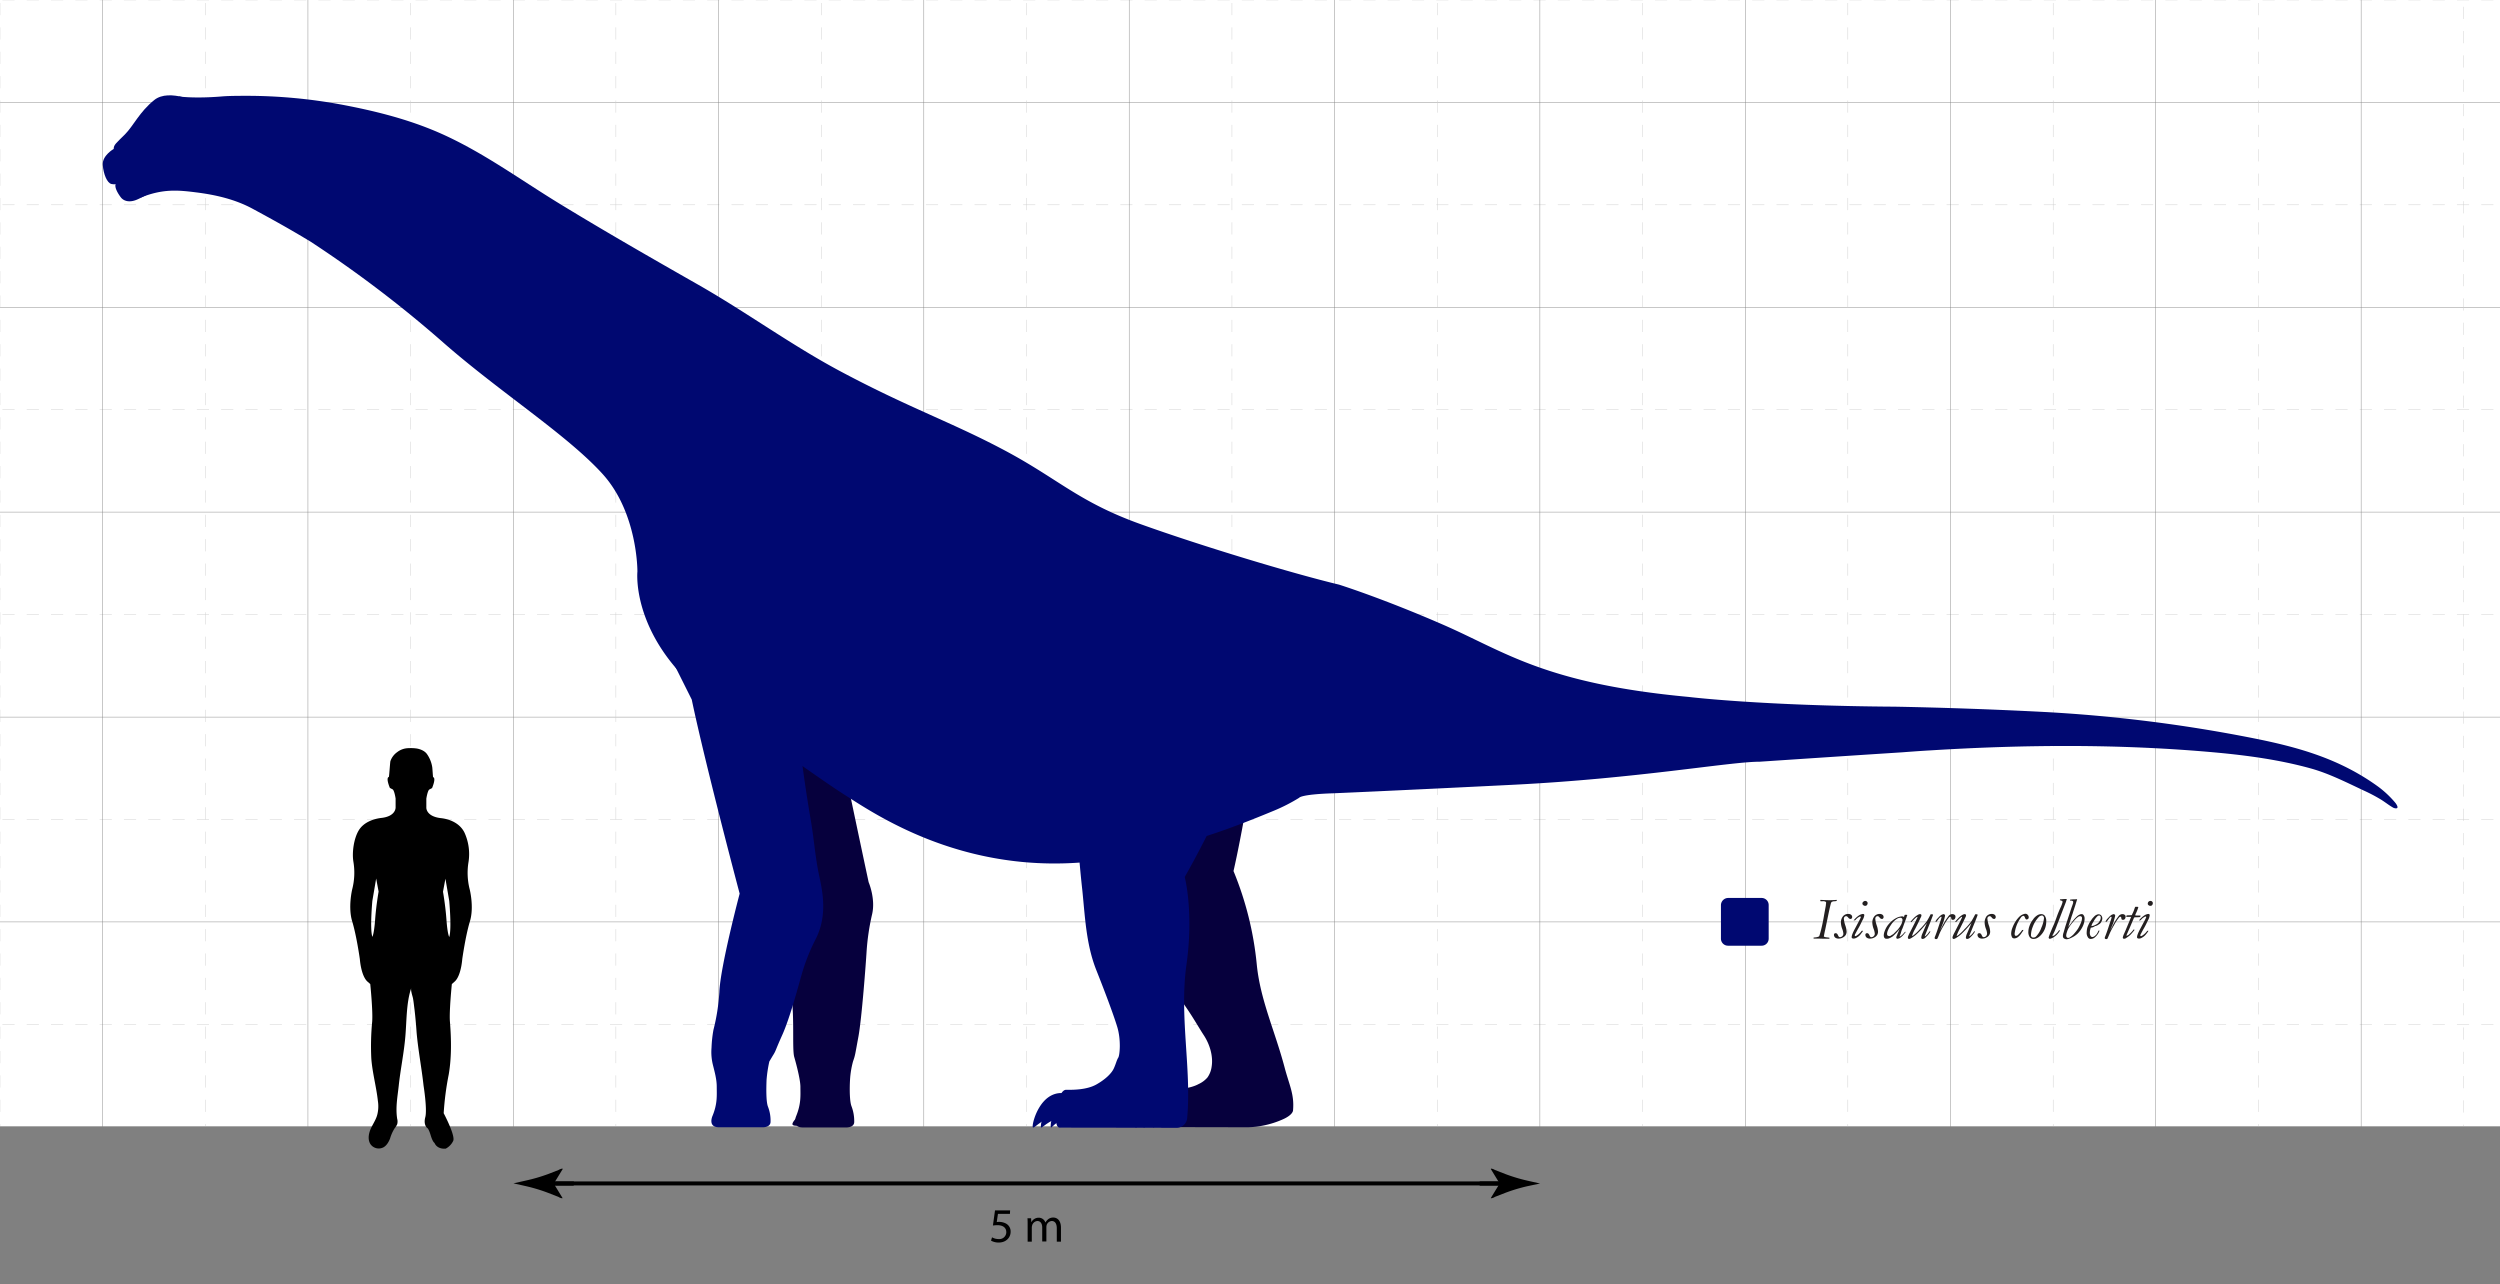 <svg id="FINAL" xmlns="http://www.w3.org/2000/svg" xmlns:xlink="http://www.w3.org/1999/xlink" viewBox="0 0 1440.2 739.9"><rect x="0" y="0" width="1440.2" height="739.9" fill="#333333" stroke="none"/><defs><style>.cls-1,.cls-4,.cls-5,.cls-6{fill:none;}.cls-2{fill:#fff;}.cls-3{clip-path:url(#clip-path);}.cls-4,.cls-6{stroke:#ccc;}.cls-4,.cls-5,.cls-6{stroke-miterlimit:10;stroke-width:0.25px;}.cls-4{stroke-dasharray:7;}.cls-5{stroke:gray;}.cls-6{stroke-dasharray:7.02 7.02;}.cls-7{fill:gray;}.cls-8{fill:#231f20;}.cls-9{fill:#000871;}.cls-10{fill:#06003d;}</style><clipPath id="clip-path"><rect class="cls-1" width="1440.2" height="739.9"/></clipPath></defs><rect id="Background" class="cls-2" width="1440.2" height="708.1"/><g id="Grid"><g class="cls-3"><rect class="cls-4" x="-236.6" y="-472.1" width="2838.7" height="2596.5"/><line class="cls-4" x1="-236.6" y1="708.1" x2="2602.1" y2="708.1"/><line class="cls-5" x1="-236.6" y1="649.1" x2="2602.1" y2="649.1"/><line class="cls-4" x1="-236.6" y1="590.1" x2="2602.1" y2="590.1"/><line class="cls-5" x1="-236.6" y1="531.1" x2="2602.1" y2="531.1"/><line class="cls-4" x1="-236.6" y1="472.1" x2="2602.1" y2="472.1"/><line class="cls-5" x1="-236.6" y1="413.1" x2="2602.1" y2="413.1"/><line class="cls-4" x1="-236.6" y1="354.1" x2="2602.1" y2="354.1"/><line class="cls-5" x1="-236.6" y1="295" x2="2602.1" y2="295"/><line class="cls-4" x1="-236.6" y1="236" x2="2602.1" y2="236"/><line class="cls-5" x1="-236.6" y1="177" x2="2602.1" y2="177"/><line class="cls-4" x1="-236.6" y1="118" x2="2602.1" y2="118"/><line class="cls-5" x1="-236.6" y1="59" x2="2602.1" y2="59"/><line class="cls-4" x1="-236.6" x2="2602.1"/><line class="cls-4" x1="1419.3" y1="-472.1" x2="1419.3" y2="2124.4"/><line class="cls-5" x1="1360.2" y1="-472.1" x2="1360.2" y2="2124.4"/><line class="cls-6" x1="1301.1" y1="-461.6" x2="1301.1" y2="2117.4"/><line class="cls-5" x1="1241.9" y1="-472.1" x2="1241.9" y2="2124.4"/><line class="cls-6" x1="1182.8" y1="-461.6" x2="1182.8" y2="2117.4"/><line class="cls-5" x1="1123.6" y1="-472.1" x2="1123.6" y2="2124.4"/><line class="cls-6" x1="1064.5" y1="-461.6" x2="1064.5" y2="2117.4"/><line class="cls-5" x1="1005.4" y1="-472.1" x2="1005.4" y2="2124.4"/><line class="cls-6" x1="946.2" y1="-461.6" x2="946.2" y2="2117.4"/><line class="cls-5" x1="887.1" y1="-472.1" x2="887.1" y2="2124.4"/><line class="cls-6" x1="828" y1="-461.6" x2="828" y2="2117.4"/><line class="cls-5" x1="768.8" y1="-472.1" x2="768.8" y2="2124.4"/><line class="cls-6" x1="709.7" y1="-461.6" x2="709.7" y2="2117.4"/><line class="cls-5" x1="650.5" y1="-472.1" x2="650.5" y2="2124.4"/><line class="cls-6" x1="591.4" y1="-461.6" x2="591.4" y2="2117.4"/><line class="cls-5" x1="532.2" y1="-472.1" x2="532.2" y2="2124.4"/><line class="cls-6" x1="473.1" y1="-461.6" x2="473.1" y2="2117.4"/><line class="cls-5" x1="414" y1="-472.1" x2="414" y2="2124.4"/><line class="cls-6" x1="354.8" y1="-461.6" x2="354.8" y2="2117.4"/><line class="cls-5" x1="295.7" y1="-472.1" x2="295.7" y2="2124.4"/><line class="cls-6" x1="236.6" y1="-461.6" x2="236.6" y2="2117.4"/><line class="cls-5" x1="177.4" y1="-472.1" x2="177.4" y2="2124.4"/><line class="cls-6" x1="118.3" y1="-461.6" x2="118.3" y2="2117.4"/><line class="cls-5" x1="59.1" y1="-472.1" x2="59.1" y2="2124.4"/><line class="cls-6" y1="-461.6" y2="2117.4"/><rect class="cls-7" x="-359.9" y="649" width="5564.2" height="193.7"/></g></g><path id="Human" d="M270.6,512.4a38.27,38.27,0,0,1-.7-15.8,29.8,29.8,0,0,0-2.3-16.9c-2.5-5.2-8.1-7.8-13.7-8.4-8.5-1-8.3-6-8.3-6v-5.2s.6-4.1,1.6-5.2l1.7-.9s2.5-5.8.6-6.3c-.1,0-.4-5.4-.5-5.8a17.8,17.8,0,0,0-2.9-7.3c-1.3-2-3.8-3-6-3.4a23.63,23.63,0,0,0-4.6-.2,10.88,10.88,0,0,0-6.7,2.3,10.61,10.61,0,0,0-3.9,5.2c-.2.8-.7,9-.9,9.1-1.9.5.6,6.3.6,6.3l1.7.9c1,1,1.6,5.2,1.6,5.2v5.2s.2,5.1-8.3,6c-4.9.6-10.2,2.7-12.9,7.1-2.9,4.8-4,12.8-3.1,18.2a38.27,38.27,0,0,1-.7,15.8s-2.5,10.3,0,18.5,4.4,21.7,4.4,21.7.6,9.2,4.2,12.8l1.8,1.6s1.6,15.6,1.1,21.7a148.72,148.72,0,0,0-.5,21.1c.6,8.3,2.9,16.3,3.8,24.6a19.59,19.59,0,0,1-.4,8c-.8,3-2.7,5.5-3.9,8.4s-1.6,6.4.3,8.8a5.81,5.81,0,0,0,7.1,1.5c1.9-1,3.1-3.1,3.9-5.1a23,23,0,0,1,2.7-6,10.23,10.23,0,0,0,1.4-2.2,5.8,5.8,0,0,0,0-3.2c-1-6.5.2-12.6.9-19,1-9.5,3-18.8,3.8-28.3.8-9,.5-19.4,3.4-28-.4,1.3.7,4.5,1,5.8.4,2.2.6,4.4.9,6.6q.75,6.6,1.2,13.2c.9,10.3,2.9,20.4,4,30.6,0,0,2.2,13.7,1,18.2s1.1,6.2,1.1,6.2.8.2,2,4.2,2.2,4.4,2.2,4.4c1.7,4,6.5,3.3,6.5,3.3a9.85,9.85,0,0,0,4.3-4.5c1.3-3.1-5.5-15.9-5.5-15.9a165.87,165.87,0,0,1,2.9-22.3c1.7-9.9,1.5-20.4.7-30.4-.5-6,1.1-21.7,1.1-21.7l1.8-1.6c3.6-3.5,4.2-12.8,4.2-12.8s1.9-13.5,4.4-21.7S270.6,512.4,270.6,512.4Zm-54.5,17.4c-.6,8.4-1.6,9.9-1.6,9.9-1.5-4.6,0-20.7,0-20.7l2.2-12.9,1.4,7.5c0,.1-1.4,7.9-2,16.2Zm42.7,10s-1-1.5-1.6-9.9-2-16.2-2-16.2l1.4-7.5,2.2,12.8s1.5,16.2,0,20.8Z"/><g id="Label"><path class="cls-8" d="M1044.7,540.2a5,5,0,0,1,1.2-.2,5.92,5.92,0,0,0,1.9-.5.54.54,0,0,0,.3-.4c.4-1.2.7-2.3,1-3.5.7-2.8,1.3-5.8,1.8-8.9l.9-4.9.1-1c0-.2.1-.4.1-.7a.71.71,0,0,0-.3-.6,2.89,2.89,0,0,0-1.8-.3h-.6a1.7,1.7,0,0,1-.7-.1,1.85,1.85,0,0,1,.2-.7l2,.1,3.2.1,2.8-.1,1.3-.1v.6a5,5,0,0,1-1.2.2,3.29,3.29,0,0,0-1.7.4,2.09,2.09,0,0,0-.4.6c-.1.3-.6,2.3-1.4,6l-1.9,9.2c-.3,1.3-.6,2.7-.8,4,0,.1,0,.2.1.2a4.71,4.71,0,0,0,1.7.4c.6.1,1,.1,1.4.2v.5a.31.31,0,0,1-.2.1h-3l-3-.1h-2.9Z"/><path class="cls-8" d="M1057.5,537.6c.6,0,1,.4,1.4,1.3a2.18,2.18,0,0,0,.5.8,1.42,1.42,0,0,0,.6.2,2.1,2.1,0,0,0,1.4-.7,1.84,1.84,0,0,0,.5-1.6,9.38,9.38,0,0,0-.6-2.4,11.67,11.67,0,0,1-.8-3.7,5.8,5.8,0,0,1,1.1-3.5,3.85,3.85,0,0,1,3.3-1.5,2.46,2.46,0,0,1,1.5.5,1.61,1.61,0,0,1,.6,1.3,1.14,1.14,0,0,1-.3.8.86.86,0,0,1-.6.3,1.71,1.71,0,0,1-1.3-.7,3,3,0,0,0-.8-.8,1.27,1.27,0,0,0-.6-.1,1.23,1.23,0,0,0-.8.4,1.78,1.78,0,0,0-.4,1,16.06,16.06,0,0,0,.8,3.8,12.28,12.28,0,0,1,.8,3.8,4.07,4.07,0,0,1-.5,1.8,4.13,4.13,0,0,1-1.7,1.5,4.65,4.65,0,0,1-2.3.6,3.07,3.07,0,0,1-2.1-.6,2.13,2.13,0,0,1-.7-1.5,1.14,1.14,0,0,1,.3-.8A1.45,1.45,0,0,1,1057.5,537.6Z"/><path class="cls-8" d="M1071.9,528h-.5a7.46,7.46,0,0,0-1.2.7,9.27,9.27,0,0,0-1.4,1.4l-1,.2a12.85,12.85,0,0,1,2.9-2.8,5.51,5.51,0,0,1,2.5-1,1.42,1.42,0,0,1,.6.2.76.76,0,0,1,.2.5,7.26,7.26,0,0,1-1,2.8l-.6,1.2a41.33,41.33,0,0,1-2.2,4.2c-.2.4-.5.9-.8,1.5a5.9,5.9,0,0,0-.4.8,2.11,2.11,0,0,0-.5,1.3c0,.1,0,.2.1.2s.1.1.2.1a1.42,1.42,0,0,0,.6-.2,8.28,8.28,0,0,0,1.5-1.1,9.34,9.34,0,0,0,1.6-1.8h.8c-.4.7-1,1.4-1.5,2.1a7.1,7.1,0,0,1-2.3,1.9,3.37,3.37,0,0,1-1.7.5,1.88,1.88,0,0,1-.8-.2.71.71,0,0,1-.3-.6c0-.9.6-2.5,1.9-4.9l2.7-5.1c.2-.4.4-.8.6-1.3.1-.1.1-.2.1-.4C1071.9,528.3,1071.9,528.2,1071.9,528Zm1-7.5a1.23,1.23,0,0,1,.5-1,1.61,1.61,0,0,1,1.1-.5,1.28,1.28,0,0,1,1,.4,1.09,1.09,0,0,1,.4.9,1.66,1.66,0,0,1-.5,1.2,1.13,1.13,0,0,1-1.1.3,1.09,1.09,0,0,1-.9-.4,1,1,0,0,1-.5-.9Z"/><path class="cls-8" d="M1075.6,537.6c.6,0,1,.4,1.4,1.3a2.18,2.18,0,0,0,.5.8.73.73,0,0,0,.6.2,2.1,2.1,0,0,0,1.4-.7,1.84,1.84,0,0,0,.5-1.6,9.38,9.38,0,0,0-.6-2.4,11.67,11.67,0,0,1-.8-3.7,5.8,5.8,0,0,1,1.1-3.5,3.85,3.85,0,0,1,3.3-1.5,2.46,2.46,0,0,1,1.5.5,1.61,1.61,0,0,1,.6,1.3,1.14,1.14,0,0,1-.3.8.86.86,0,0,1-.6.3,1.71,1.71,0,0,1-1.3-.7,3,3,0,0,0-.8-.8,1.27,1.27,0,0,0-.6-.1,1.23,1.23,0,0,0-.8.4,1.78,1.78,0,0,0-.4,1,16.06,16.06,0,0,0,.8,3.8,12.28,12.28,0,0,1,.8,3.8,4.07,4.07,0,0,1-.5,1.8,4.13,4.13,0,0,1-1.7,1.5,4.65,4.65,0,0,1-2.3.6,3.07,3.07,0,0,1-2.1-.6,2.13,2.13,0,0,1-.7-1.5,1.14,1.14,0,0,1,.3-.8A1.17,1.17,0,0,1,1075.6,537.6Z"/><path class="cls-8" d="M1096.8,528.2a.76.76,0,0,0,.2-.5,1.61,1.61,0,0,1,.4-.7h.7a1.27,1.27,0,0,1,.6.1v.2a.37.37,0,0,1-.1.3,1.42,1.42,0,0,0-.2.6l-.1.3-1.1,3q-.75,2.1-1.2,3.3a10.64,10.64,0,0,0-.9,2.5,13.36,13.36,0,0,1-.7,1.8l-.1.2c0,.1.1.2.2.3l1.2-.9c.8-.8,1.3-1.4,1.5-1.6s.2-.3.3-.4l.3.3-1.5,1.8a9.5,9.5,0,0,1-1.9,1.6,5.64,5.64,0,0,1-1.2.4.73.73,0,0,1-.6-.2.76.76,0,0,1-.2-.4,2.92,2.92,0,0,1,.2-.9q.45-1,.6-1.5c.1-.3.3-.6.5-1.1a12.83,12.83,0,0,1,.7-1.6,7,7,0,0,0-.8,1,33.41,33.41,0,0,1-3.2,3.3,12.81,12.81,0,0,1-2,1.1,3.19,3.19,0,0,1-1.4.3,2.77,2.77,0,0,1-.9-.1,2.34,2.34,0,0,1-.7-.7,3.59,3.59,0,0,1-.2-1.1,6.87,6.87,0,0,1,.5-2.4,12.89,12.89,0,0,1,1.7-3.3,16.43,16.43,0,0,1,2.9-3,14,14,0,0,1,2.6-1.6,9,9,0,0,1,2.7-.7,1.7,1.7,0,0,1,.7.1C1096.4,528.1,1096.6,528.1,1096.8,528.2Zm-8.2,11.1a4.88,4.88,0,0,0,.7-.3c.1-.1.6-.4,1.4-.9l2.4-2.4a22,22,0,0,0,1.4-1.8c.1-.2.4-.7.9-1.6l.4-1.2a5,5,0,0,0,.2-1.2,1.49,1.49,0,0,0-.4-.9,1.14,1.14,0,0,0-.8-.3,5,5,0,0,0-1.2.2,8.58,8.58,0,0,0-2,1.3,11.78,11.78,0,0,0-2.3,2.7,15.57,15.57,0,0,0-1.6,2.8,6,6,0,0,0-.6,2.3,1.4,1.4,0,0,0,.3.9.91.91,0,0,0,.7.3Z"/><path class="cls-8" d="M1104.5,528.1a6.53,6.53,0,0,0-1.6,1.3l-1.2,1.2c-.3.3-.4.5-.6.6l-.5-.1a14.62,14.62,0,0,1,1.6-1.9,11.33,11.33,0,0,1,2.7-2.2,2.84,2.84,0,0,1,1.2-.4,1.42,1.42,0,0,1,.6.2.76.76,0,0,1,.2.5,1.93,1.93,0,0,1-.3,1,1.55,1.55,0,0,1-.3.6c-.5,1.2-1.5,3.2-2.9,6a20,20,0,0,0-1.9,4.2v.1a2.92,2.92,0,0,0,1.2-.7,25,25,0,0,0,3.3-3.2l.8-.8a37.88,37.88,0,0,0,3.2-3.8c.8-1.3,1.5-2.6,2.2-4h.8a.71.71,0,0,1,.6.3c-.2.7-.7,1.9-1.3,3.5l-3.1,7.8a4.87,4.87,0,0,0-.4,1.1h.1c.1,0,.3-.1.6-.4a6.9,6.9,0,0,0,1.6-1.8,4.23,4.23,0,0,0,.5-.7l.5.1a12.57,12.57,0,0,1-2.7,3.3,2.7,2.7,0,0,1-1.7,1,1.27,1.27,0,0,1-.6-.1.86.86,0,0,1-.3-.6,7.17,7.17,0,0,1,.7-2.5l2.4-5.6a.37.37,0,0,0,.1-.3l-1.3,1.5a44.73,44.73,0,0,1-4.2,4.5,17.78,17.78,0,0,1-3.8,2.8,1.69,1.69,0,0,1-1,.3.52.52,0,0,1-.4-.2.76.76,0,0,1-.2-.5,1.7,1.7,0,0,1,.1-.7,14.72,14.72,0,0,1,1-2.2l2.9-5.7,1.2-2.5a1.08,1.08,0,0,0,.3-.7C1104.6,528.3,1104.5,528.2,1104.5,528.1Z"/><path class="cls-8" d="M1118.2,528a10,10,0,0,0-1.1,1c-.1.1-.6.8-1.5,2h-.7a6.91,6.91,0,0,1,1.6-2.2,8.6,8.6,0,0,1,2-1.8,5.64,5.64,0,0,1,1.2-.4c.2,0,.4.2.6.3a.76.76,0,0,1,.2.5,1.27,1.27,0,0,1-.1.6,26.81,26.81,0,0,1-.7,2.7c-.4,1.2-.7,2-1,2.7l-.9,2.1-.1.3c.2-.3.5-.9,1-1.8a35.36,35.36,0,0,1,4-6.5,2.72,2.72,0,0,1,2.1-.9,2.11,2.11,0,0,1,1.3.5,1.19,1.19,0,0,1,.4,1.1,1.9,1.9,0,0,1-.5,1.3,1.28,1.28,0,0,1-1,.4,1.45,1.45,0,0,1-.7-.2,2.66,2.66,0,0,1-.3-1.2c-.2-.3-.3-.4-.5-.4a.86.86,0,0,0-.6.3,25.5,25.5,0,0,0-3.1,4.7,35.52,35.52,0,0,0-2.8,5.5,18.94,18.94,0,0,1-.9,2.1.91.91,0,0,1-.7.3,1,1,0,0,1-.7-.2.76.76,0,0,1-.2-.4,2.35,2.35,0,0,1,.2-.8c.5-1.2,1.3-3.4,2.3-6.5l1.2-3.6c.1-.3.1-.5.2-.6l.1-.2A.91.91,0,0,0,1118.2,528Z"/><path class="cls-8" d="M1130.2,528.1a6.53,6.53,0,0,0-1.6,1.3l-1.2,1.2c-.3.3-.4.5-.6.6l-.5-.1a14.62,14.62,0,0,1,1.6-1.9,11.33,11.33,0,0,1,2.7-2.2,2.84,2.84,0,0,1,1.2-.4,1.42,1.42,0,0,1,.6.2.76.76,0,0,1,.2.5,1.93,1.93,0,0,1-.3,1,1.55,1.55,0,0,1-.3.6c-.5,1.2-1.5,3.2-2.9,6a20,20,0,0,0-1.9,4.2v.1a2.92,2.92,0,0,0,1.2-.7,25,25,0,0,0,3.3-3.2l.8-.8a37.88,37.88,0,0,0,3.2-3.8c.8-1.3,1.5-2.6,2.2-4h.8a.71.71,0,0,1,.6.3c-.2.7-.7,1.9-1.3,3.5l-3.2,7.8a4.87,4.87,0,0,0-.4,1.1h.1c.1,0,.3-.1.6-.4a9.76,9.76,0,0,0,1.7-1.8c.2-.2.3-.5.5-.7l.5.1a12.57,12.57,0,0,1-2.7,3.3,2.7,2.7,0,0,1-1.7,1,1.27,1.27,0,0,1-.6-.1.86.86,0,0,1-.3-.6,7.17,7.17,0,0,1,.7-2.5l2.4-5.6a.37.37,0,0,0,.1-.3l-1.3,1.5a58.93,58.93,0,0,1-4.2,4.5,17.78,17.78,0,0,1-3.8,2.8,1.69,1.69,0,0,1-1,.3.52.52,0,0,1-.4-.2.76.76,0,0,1-.2-.5,1.7,1.7,0,0,1,.1-.7,14.72,14.72,0,0,1,1-2.2l2.9-5.7,1.2-2.5a1.08,1.08,0,0,0,.3-.7C1130.3,528.3,1130.2,528.2,1130.2,528.1Z"/><path class="cls-8" d="M1140.3,537.6c.6,0,1,.4,1.4,1.3a2.18,2.18,0,0,0,.5.8,1.42,1.42,0,0,0,.6.2,2.1,2.1,0,0,0,1.4-.7,2.2,2.2,0,0,0,.5-1.6,9.38,9.38,0,0,0-.6-2.4,11.67,11.67,0,0,1-.8-3.7,6.43,6.43,0,0,1,1-3.5,3.85,3.85,0,0,1,3.3-1.5,2.46,2.46,0,0,1,1.5.5,1.61,1.61,0,0,1,.6,1.3,1.14,1.14,0,0,1-.3.8.86.86,0,0,1-.6.3,1.71,1.71,0,0,1-1.3-.7,3,3,0,0,0-.8-.8,1.27,1.27,0,0,0-.6-.1,1.23,1.23,0,0,0-.8.4,1.28,1.28,0,0,0-.4,1,16.06,16.06,0,0,0,.8,3.8,12.28,12.28,0,0,1,.8,3.8,4.07,4.07,0,0,1-.5,1.8,4.13,4.13,0,0,1-1.7,1.5,4.65,4.65,0,0,1-2.3.6,3.07,3.07,0,0,1-2.1-.6,2.13,2.13,0,0,1-.7-1.5,1.14,1.14,0,0,1,.3-.8A1.88,1.88,0,0,1,1140.3,537.6Z"/><path class="cls-8" d="M1167.2,529.6c-.1-.1-.3-.2-.4-.4a4.88,4.88,0,0,1-.3-.7,2.51,2.51,0,0,0-.4-.7.76.76,0,0,0-.4-.2,2.09,2.09,0,0,0-1.3.7,19.38,19.38,0,0,0-3.8,9.5,2.15,2.15,0,0,0,.2,1.1.76.76,0,0,0,.5.2,1.75,1.75,0,0,0,1.4-.7,13.77,13.77,0,0,0,2.2-2.6c.2,0,.3-.1.5-.1h.3a8.64,8.64,0,0,1-1,1.6,9.56,9.56,0,0,1-2.3,2.6,3.72,3.72,0,0,1-2,.7,1.66,1.66,0,0,1-1.2-.5,4.65,4.65,0,0,1-.6-2.3,9.76,9.76,0,0,1,.7-3.3,19.28,19.28,0,0,1,1.9-3.8,17.09,17.09,0,0,1,2.1-2.6,6.25,6.25,0,0,1,2-1.3,4.19,4.19,0,0,1,1.5-.4,1.61,1.61,0,0,1,1.3.6,2,2,0,0,1,.6,1.5,1.14,1.14,0,0,1-.3.8.86.86,0,0,1-.6.3C1167.6,529.8,1167.4,529.7,1167.2,529.6Z"/><path class="cls-8" d="M1178.8,530.9a11.21,11.21,0,0,1-2.4,7c-1.6,2-3.2,3-4.9,3a2.57,2.57,0,0,1-2.2-1,5.12,5.12,0,0,1-.8-3.2,9.83,9.83,0,0,1,.7-3.4,12.27,12.27,0,0,1,1.7-3.2,4.23,4.23,0,0,0,.5-.7,8,8,0,0,1,2.1-2,4.38,4.38,0,0,1,2.5-.8,2.61,2.61,0,0,1,2,1A5.42,5.42,0,0,1,1178.8,530.9Zm-8.8,7.7a1.34,1.34,0,0,0,1.1,1.5h.4a2.09,2.09,0,0,0,1.6-.8,13.56,13.56,0,0,0,2.9-4.9,17.27,17.27,0,0,0,1.5-5.5,1.5,1.5,0,0,0-.4-1.1.91.91,0,0,0-.8-.4,3,3,0,0,0-2.1,1.2,16.44,16.44,0,0,0-3.2,5.4,14,14,0,0,0-1,4.6Z"/><path class="cls-8" d="M1186.7,518.6v-.5c1.4-.1,2.4-.2,3.2-.2h.7v.2l-.5,1.6-1.2,3.1-2.3,6c-.4,1.1-1.1,2.8-2,5.2l-.6,1.5a14.72,14.72,0,0,1-1,2.2,3.79,3.79,0,0,0-.6,1.3l.1.3a2.85,2.85,0,0,0,1.4-.8,10.41,10.41,0,0,0,2.2-2.5c.2,0,.3-.1.5-.1h.2a9,9,0,0,1-1.4,2,7.52,7.52,0,0,1-1.6,1.5,7.24,7.24,0,0,1-1.9,1.1,2.28,2.28,0,0,1-1.1.3c-.2,0-.3,0-.4-.2a.52.52,0,0,1-.2-.4c0-.5.9-2.9,2.7-7,.6-1.2,1.1-2.7,1.7-4.3a60.27,60.27,0,0,1,2.4-6,17.55,17.55,0,0,0,1.2-3.2v-.2c0-.2-.1-.3-.2-.5C1187.6,518.9,1187.2,518.7,1186.7,518.6Z"/><path class="cls-8" d="M1194.1,519.1a3.08,3.08,0,0,0-1.3-.3h-.3v-.5a11.08,11.08,0,0,1,1.9-.2c.2,0,.9,0,2.2-.1,0,.2-.4,1.3-1,3.3l-1.3,4q-.15.6-.9,2.7l-1.9,6,2.4-3.2a22.76,22.76,0,0,1,2.5-2.8,5.72,5.72,0,0,1,1.6-1.1,2.66,2.66,0,0,1,1.2-.3,1.25,1.25,0,0,1,1.1.6,3.08,3.08,0,0,1,.6,1.9,10.39,10.39,0,0,1-1.1,4.6,14.77,14.77,0,0,1-3.1,4.3,13.6,13.6,0,0,1-3.8,2.4,6.15,6.15,0,0,1-2.3.7,3,3,0,0,1-1.6-.5,1.56,1.56,0,0,1-.6-1.2,5.7,5.7,0,0,1,.4-2.2l.9-3.2,3.3-10c.4-1.3.8-2.3,1.1-3.2a2.92,2.92,0,0,0,.2-.9A.72.72,0,0,0,1194.1,519.1Zm-2.7,21.2a1.5,1.5,0,0,0,1.1-.4,9.56,9.56,0,0,0,2.6-2.3,25.6,25.6,0,0,0,2-2.6,25.28,25.28,0,0,0,1.8-3.7,6.87,6.87,0,0,0,.5-2.4,1,1,0,0,0-1.1-1.1,1.69,1.69,0,0,0-1,.3,11.43,11.43,0,0,0-2.5,2.4,28.83,28.83,0,0,0-3,3.9,12,12,0,0,0-1.1,2.6,6.47,6.47,0,0,0-.4,2,1.61,1.61,0,0,0,.3.9A.91.91,0,0,0,1191.4,540.3Z"/><path class="cls-8" d="M1204.5,534.4a8.15,8.15,0,0,0-.6,3.1,3.45,3.45,0,0,0,.5,1.8,1.23,1.23,0,0,0,1,.5,1,1,0,0,0,.7-.2,2.84,2.84,0,0,0,1.1-.8,3.13,3.13,0,0,0,.9-1.1,8,8,0,0,0,.8-1.6h.6a8.42,8.42,0,0,1-2.5,3.7,3.63,3.63,0,0,1-2.6,1.1,1.76,1.76,0,0,1-1.5-.8,4.55,4.55,0,0,1-.8-3,11.08,11.08,0,0,1,.2-1.9,7,7,0,0,1,.6-1.9,15.05,15.05,0,0,1,1.1-2.2l1.3-1.9c.8-.9,1.3-1.4,1.4-1.5a4.13,4.13,0,0,1,1.1-.7,2.66,2.66,0,0,1,1.2-.3,2.13,2.13,0,0,1,1.5.7,2.72,2.72,0,0,1,.6,1.7,3.74,3.74,0,0,1-.5,1.8,3.25,3.25,0,0,1-1,1.3l-1.4.9a5,5,0,0,1-1.3.4A4.15,4.15,0,0,1,1204.5,534.4Zm.3-.9a4.71,4.71,0,0,0,1.7-.4,14,14,0,0,0,1.7-.9,3.82,3.82,0,0,0,.9-.9,9.13,9.13,0,0,0,.8-1.3,4,4,0,0,0,.3-1.5,1.14,1.14,0,0,0-.3-.8.86.86,0,0,0-.6-.3,1.61,1.61,0,0,0-1.1.5,11.59,11.59,0,0,0-2.2,3.1A7.25,7.25,0,0,0,1204.8,533.5Z"/><path class="cls-8" d="M1216.1,528a4.74,4.74,0,0,0-1,1c-.1.1-.6.8-1.5,2h-.7a6.91,6.91,0,0,1,1.6-2.2,8.6,8.6,0,0,1,2-1.8,5.64,5.64,0,0,1,1.2-.4c.2,0,.4.2.6.3a.76.76,0,0,1,.2.5,1.27,1.27,0,0,1-.1.6c-.1.6-.4,1.5-.7,2.7a15.71,15.71,0,0,1-1,2.7l-.9,2.1-.1.3c.2-.3.5-.9,1-1.8a33.41,33.41,0,0,1,4-6.5,2.88,2.88,0,0,1,2.1-.9,2.11,2.11,0,0,1,1.3.5,1.19,1.19,0,0,1,.4,1.1,1.9,1.9,0,0,1-.5,1.3,1.28,1.28,0,0,1-1,.4,1.45,1.45,0,0,1-.7-.2,2.66,2.66,0,0,1-.3-1.2c-.2-.3-.3-.4-.5-.4a.86.86,0,0,0-.6.3,25.5,25.5,0,0,0-3.1,4.7,40.66,40.66,0,0,0-2.8,5.5l-.9,2.1a.91.91,0,0,1-.7.3,1,1,0,0,1-.7-.2.76.76,0,0,1-.2-.4,2.35,2.35,0,0,1,.2-.8c.5-1.2,1.3-3.4,2.3-6.5l1.2-3.6a1.42,1.42,0,0,1,.2-.6l.1-.2A1.61,1.61,0,0,0,1216.1,528Z"/><path class="cls-8" d="M1227.7,528.2h-2.8a1.61,1.61,0,0,1,.3-.9c1.6,0,2.6-.1,2.9-.1a8.1,8.1,0,0,1,.6-1.3,23.9,23.9,0,0,0,1-2.6,3.55,3.55,0,0,1,.4-.9h.9a2.2,2.2,0,0,1,.8.1v.3a23.88,23.88,0,0,1-1.5,3.7c-.1.3-.2.5-.3.8l.6.1h2.5a2.92,2.92,0,0,1-.2.9,10.87,10.87,0,0,1-1.8.1h-.7a3.55,3.55,0,0,0-1,.2l-2.8,6.6c-.3.6-.8,1.8-1.6,3.6,0,.1,0,.2.1.2h.2a2.38,2.38,0,0,0,1.1-.6,19.91,19.91,0,0,0,2.8-3c.2.1.3.2.5.3a33.91,33.91,0,0,1-2.3,2.7,11.51,11.51,0,0,1-1.7,1.4c-.4.3-.8.5-1.2.8a1.88,1.88,0,0,1-.8.2.73.73,0,0,1-.6-.2.76.76,0,0,1-.2-.5,9,9,0,0,1,.8-2.3l.7-1.6,2.5-6C1227.2,529.4,1227.5,528.8,1227.7,528.2Z"/><path class="cls-8" d="M1236.3,528h-.5c-.4.2-.8.5-1.2.7a9.27,9.27,0,0,0-1.4,1.4l-1,.2a12.85,12.85,0,0,1,2.9-2.8,5.51,5.51,0,0,1,2.5-1,1.42,1.42,0,0,1,.6.2.76.76,0,0,1,.2.5,7.09,7.09,0,0,1-.9,2.8l-.6,1.2a41.33,41.33,0,0,1-2.2,4.2c-.2.4-.5.9-.8,1.5a5.9,5.9,0,0,0-.4.8,2.11,2.11,0,0,0-.5,1.3c0,.1,0,.2.1.2s.1.1.2.1a1.42,1.42,0,0,0,.6-.2,8.28,8.28,0,0,0,1.5-1.1,9.34,9.34,0,0,0,1.6-1.8h.7a13.66,13.66,0,0,1-1.5,2.1,7.1,7.1,0,0,1-2.3,1.9,3.37,3.37,0,0,1-1.7.5,1.88,1.88,0,0,1-.8-.2.71.71,0,0,1-.3-.6c0-.9.6-2.5,1.9-4.9l2.7-5.1c.2-.4.4-.8.6-1.3.1-.1.1-.2.1-.4C1236.3,528.3,1236.3,528.1,1236.3,528Zm1-7.5a1.54,1.54,0,0,1,1.5-1.5,1.28,1.28,0,0,1,1,.4,1.09,1.09,0,0,1,.4.9,1.66,1.66,0,0,1-.5,1.2,1.13,1.13,0,0,1-1.1.3,1.09,1.09,0,0,1-.9-.4.87.87,0,0,1-.4-.9Z"/><path class="cls-9" d="M995.5,517.3h19.3a4.06,4.06,0,0,1,4.1,4.1v19.3a4.06,4.06,0,0,1-4.1,4.1H995.5a4.06,4.06,0,0,1-4.1-4.1V521.4A4.19,4.19,0,0,1,995.5,517.3Z"/></g><g id="Scale"><path d="M581.8,699.3h-6.9l-.7,4.7a8.77,8.77,0,0,1,5.4.9,5.16,5.16,0,0,1,2.6,4.7c0,3.5-2.8,6.2-6.8,6.2a8.83,8.83,0,0,1-4.5-1.1l.6-1.9a7.56,7.56,0,0,0,3.9,1,4,4,0,0,0,4.3-3.7v-.3c0-2.3-1.6-4-5.2-4a21.05,21.05,0,0,0-2.5.2l1.2-8.7h8.7Z"/><path d="M592,705.5c0-1.4,0-2.5-.1-3.7H594l.1,2.2h.1a4.68,4.68,0,0,1,4.2-2.5,4,4,0,0,1,3.8,2.7h.1a6.55,6.55,0,0,1,1.5-1.8,4.72,4.72,0,0,1,3-1c1.8,0,4.4,1.2,4.4,5.9v8h-2.4v-7.7c0-2.6-1-4.2-2.9-4.2a3.38,3.38,0,0,0-2.9,2.2,5,5,0,0,0-.2,1.2v8.4h-2.4v-8.1c0-2.2-1-3.7-2.8-3.7a3.41,3.41,0,0,0-3,2.5,5,5,0,0,0-.2,1.2v8.2H592Z"/><path d="M330.6,680.6H319.8l4.4-7.2h0l-.3-.2h0a6,6,0,0,0-2.1.8l-5.9,2.3a96.87,96.87,0,0,1-13,3.8l-7.1,1.6h0l7.1,1.6a95.88,95.88,0,0,1,12.9,3.9l5.9,2.3a4.85,4.85,0,0,0,2.1.8h0l.3-.1h0l-4.4-7.2h10.8Z"/><path d="M852.4,680.6h10.8l-4.4-7.2h0l.3-.2h0a6,6,0,0,1,2.1.8l5.9,2.3a97.25,97.25,0,0,0,13,3.9l7.1,1.6h0l-7.1,1.5a97.25,97.25,0,0,0-13,3.9l-5.9,2.3a4.85,4.85,0,0,1-2.1.8h0l-.3-.1h0l4.4-7.2H852.4Z"/><rect x="319.9" y="680.6" width="543.3" height="2.3"/></g><g id="Isisaurus"><path class="cls-10" d="M473.4,377c3.7,22.2,27,131.2,27,131.2s4.1,9.5,2,18.5a133.27,133.27,0,0,0-3.2,21.8c-.3,5.2-2.7,38-4.7,48.8s-1.8,10.5-3.1,14.2a51.52,51.52,0,0,0-1.7,10.3c-.3,5-.3,12.4.8,15.4a24.12,24.12,0,0,1,1.6,9.2c-.1,3.5-5.1,3.1-5.1,3.1H462.4c-6.5,0-3.8-6.4-3.8-6.4,3-7.3,2.5-12,2.5-17s-3.5-17-3.5-17c-1.5-4.7.5-25.6-2.3-39.8s-1.5-58-1.5-58-28.1-71.9-40-108l-17.1-26.2"/><path class="cls-10" d="M462,645.5c.3,1.2-.1,2.6-.9,2.8s-4.4.6-4.6-.6,2.6-4.2,3.4-4.4S461.7,644.3,462,645.5Z"/><path class="cls-10" d="M469.2,642.5c1.2.2,2.1,1,2,1.6s-1.3,3.6-2.5,3.4-2-3.7-1.9-4.3S468,642.3,469.2,642.5Z"/><path class="cls-10" d="M609.2,345.6q5.7,27,11.8,54c7.1,32,18.2,65,26.5,96.7,6.8,25.8,14.3,57,28.8,74.7,8.6,10.5,13,19,17.2,25.4,3.4,5.2,5.5,12,4.5,18.1a13.88,13.88,0,0,1-2.4,6.2,14.83,14.83,0,0,1-5.1,3.8c-5.2,2.9-13.7,3.2-18.1,3.1s-5,12.2-4.9,17.3,2.5,4.4,2.5,4.4l48.8.1a52.7,52.7,0,0,0,19.6-4.3c6.7-2.8,6.5-5.5,6.5-5.5.8-9.3-2.2-14.5-4.9-24.8-5.6-21.1-14-38.8-16-59.2a188.79,188.79,0,0,0-13.4-53.8s10.3-43.5,19.6-121.9"/><path class="cls-10" d="M654,648.8c0,3.3,4.8-5.7,15.4-5.5,3.3.1,7.4-4.1,7.4-7.4a5.91,5.91,0,0,0-5.5-6.2C658.7,629,654,645.5,654,648.8Z"/><path class="cls-10" d="M658.7,648.9c0,2.8,4.1-4.8,13-4.6,2.8.1,5.7-3.3,5.7-6.1s-2.5-4.6-5.3-4.7C661.5,632.9,658.7,646.1,658.7,648.9Z"/><path class="cls-10" d="M664.3,649.1c.2,1.9,2.4-3.5,8.5-4,1.9-.2,3.6-2.6,3.4-4.5s-2-2.9-3.9-2.8C665.1,638.1,664.2,647.2,664.3,649.1Z"/><path class="cls-9" d="M81.1,113.8c12.7-5.1,21.4-4.3,31.7-3,11.3,1.4,22.7,4,32.8,9.5,12.2,6.6,21.4,11.7,33.3,18.9A684.35,684.35,0,0,1,256,197.9c32.4,28.3,70.5,52.5,91,75s20.2,56.4,20.2,56.4-3.8,36.2,37.5,70.6c0,0,62.5,45.7,81.9,58s78.1,52.9,163.1,35.1c31.1-6.5,47.6-10.8,84-25.9a101.67,101.67,0,0,0,14.7-7.5s.8-2,19.7-2.6c0,0,31.3-1.3,103.4-4.9s124.9-13.3,142.3-13.3c0,0,47.6-3.2,81.9-5.4,5.3-.4,10.7-.8,16-1.1,55-3.4,109.7-3.8,164.7,1.2,18.4,1.7,36.7,4.2,54.5,9.1,10.6,2.9,20.8,8.1,30.8,12.8a93.31,93.31,0,0,1,9.9,5.2c1,.6,2.7,1.8,3.7,2.5a39.56,39.56,0,0,0,3.4,2.2c1.3.6,4,1,1.3-2.7a57.35,57.35,0,0,0-10.5-9.8c-21.9-15.7-45.2-22.3-71.3-27.5A854.35,854.35,0,0,0,1174.8,410q-41.55-2.1-83.1-2.9c-76.8-.5-118.8-5.6-118.8-5.6-82.9-7.7-106-26.1-141.3-41.5s-60.2-23.2-60.2-23.2c-27-6.5-78.5-22-114.2-34.8s-47.3-25.9-78-42.3-55.3-24.6-94.7-45.6c-28.4-15.1-54.4-34.2-82.3-50.1-26.7-15.2-53.4-30.5-79.6-46.5-24.1-14.7-46.9-31.7-73.1-42.5-17-7-35-11.4-53.1-14.8a299.74,299.74,0,0,0-54.3-5c-3.2,0-9.6,0-13.6.3-16.2,1.4-25.3.1-25.3.1"/><path class="cls-9" d="M384.5,375l14,28c7.8,37.3,27.6,111.8,27.6,111.8s-11.2,42.3-11.7,56.8a115.24,115.24,0,0,1-3.4,21.7,70.67,70.67,0,0,0-1.1,10.2,30.58,30.58,0,0,0,.8,10c1,4,2.2,8.3,2.2,12.5,0,5,.5,9.8-2.5,17,0,0-2.8,6.4,3.8,6.4h24.6s5,.4,5.1-3.1a22.06,22.06,0,0,0-1.5-8.8c-1.1-2.9-1-10.3-.8-15.4a75.31,75.31,0,0,1,1.6-10.6l1.9-3.2c2.1-3.3,1.1-2.2,5.6-12.2s9.6-29.5,11.1-34.6a109.28,109.28,0,0,1,8.1-20.5c7.6-14.9,3.3-30.1,1.5-39-1.9-9.9-2.6-19.4-4.3-29.4-5.3-30.8-8.9-62.5-11.1-93.7"/><path class="cls-9" d="M115.1,59.5s-17.5-8.9-26.2-1.9S77,72.4,71.9,77.5s-6.4,5.9-6.4,8.3c0,0-6.7,3.8-6.3,9.2s2.5,10.4,5,11,6.2-.6,10.2-1.7,14.5-7.1,20.3-10.2,2.6,2.1,13.9-5,12-9.7,12-9.7"/><path class="cls-9" d="M112.6,81.8s-10.9,3.1-15.7,6.5-11.6,10-19.4,13.8a94.3,94.3,0,0,1-9.1,2.6c-4.5,1,.1,7.6,1.3,9.1s4,3.2,8.7,1.4,17.7-9.8,25.5-12.1,16.2-4.7,18.6-9.9"/><path class="cls-9" d="M609,343.2c.4,4.9.8,9.8,1.2,14.6,1,12,2,24,3,36.1,1.3,15.2,2.5,30.5,3.8,45.7,1.2,14.5,2.5,29,3.7,43.6.9,9.9,1.7,19.8,2.8,29.6,1.6,15.6,2.2,31.2,8,45.9,5,12.6,9.8,25.3,12.1,32.8s1.5,16.4.6,17.8-1.3,3.5-2.6,6.3-4.9,6.3-10.1,9.2-12.7,3.1-17.2,3-5.9,12.3-5.9,17.4,2.5,4.4,2.5,4.4l66.5.1a6.11,6.11,0,0,0,6.5-5.5c2.6-28.7-4.6-58.4-.4-88.5,4.3-30.4-1-50.5-1-50.5s34.8-59.7,51.2-120.8"/><path class="cls-9" d="M594.9,648.8c0,3.3,4.9-5.7,15.4-5.5,3.3.1,7.4-4.1,7.4-7.4a5.91,5.91,0,0,0-5.5-6.2C599.7,629,594.9,645.5,594.9,648.8Z"/><path class="cls-9" d="M599.6,648.9c0,2.8,4.1-4.8,13-4.6,2.8.1,5.7-3.3,5.7-6.1s-2.5-4.6-5.3-4.7C602.4,632.9,599.6,646.1,599.6,648.9Z"/><path class="cls-9" d="M605.3,649.1c.2,1.9,2.4-3.5,8.4-4,1.9-.2,3.6-2.6,3.4-4.5s-2-2.9-3.9-2.8C606.1,638.1,605.1,647.2,605.3,649.1Z"/></g></svg>